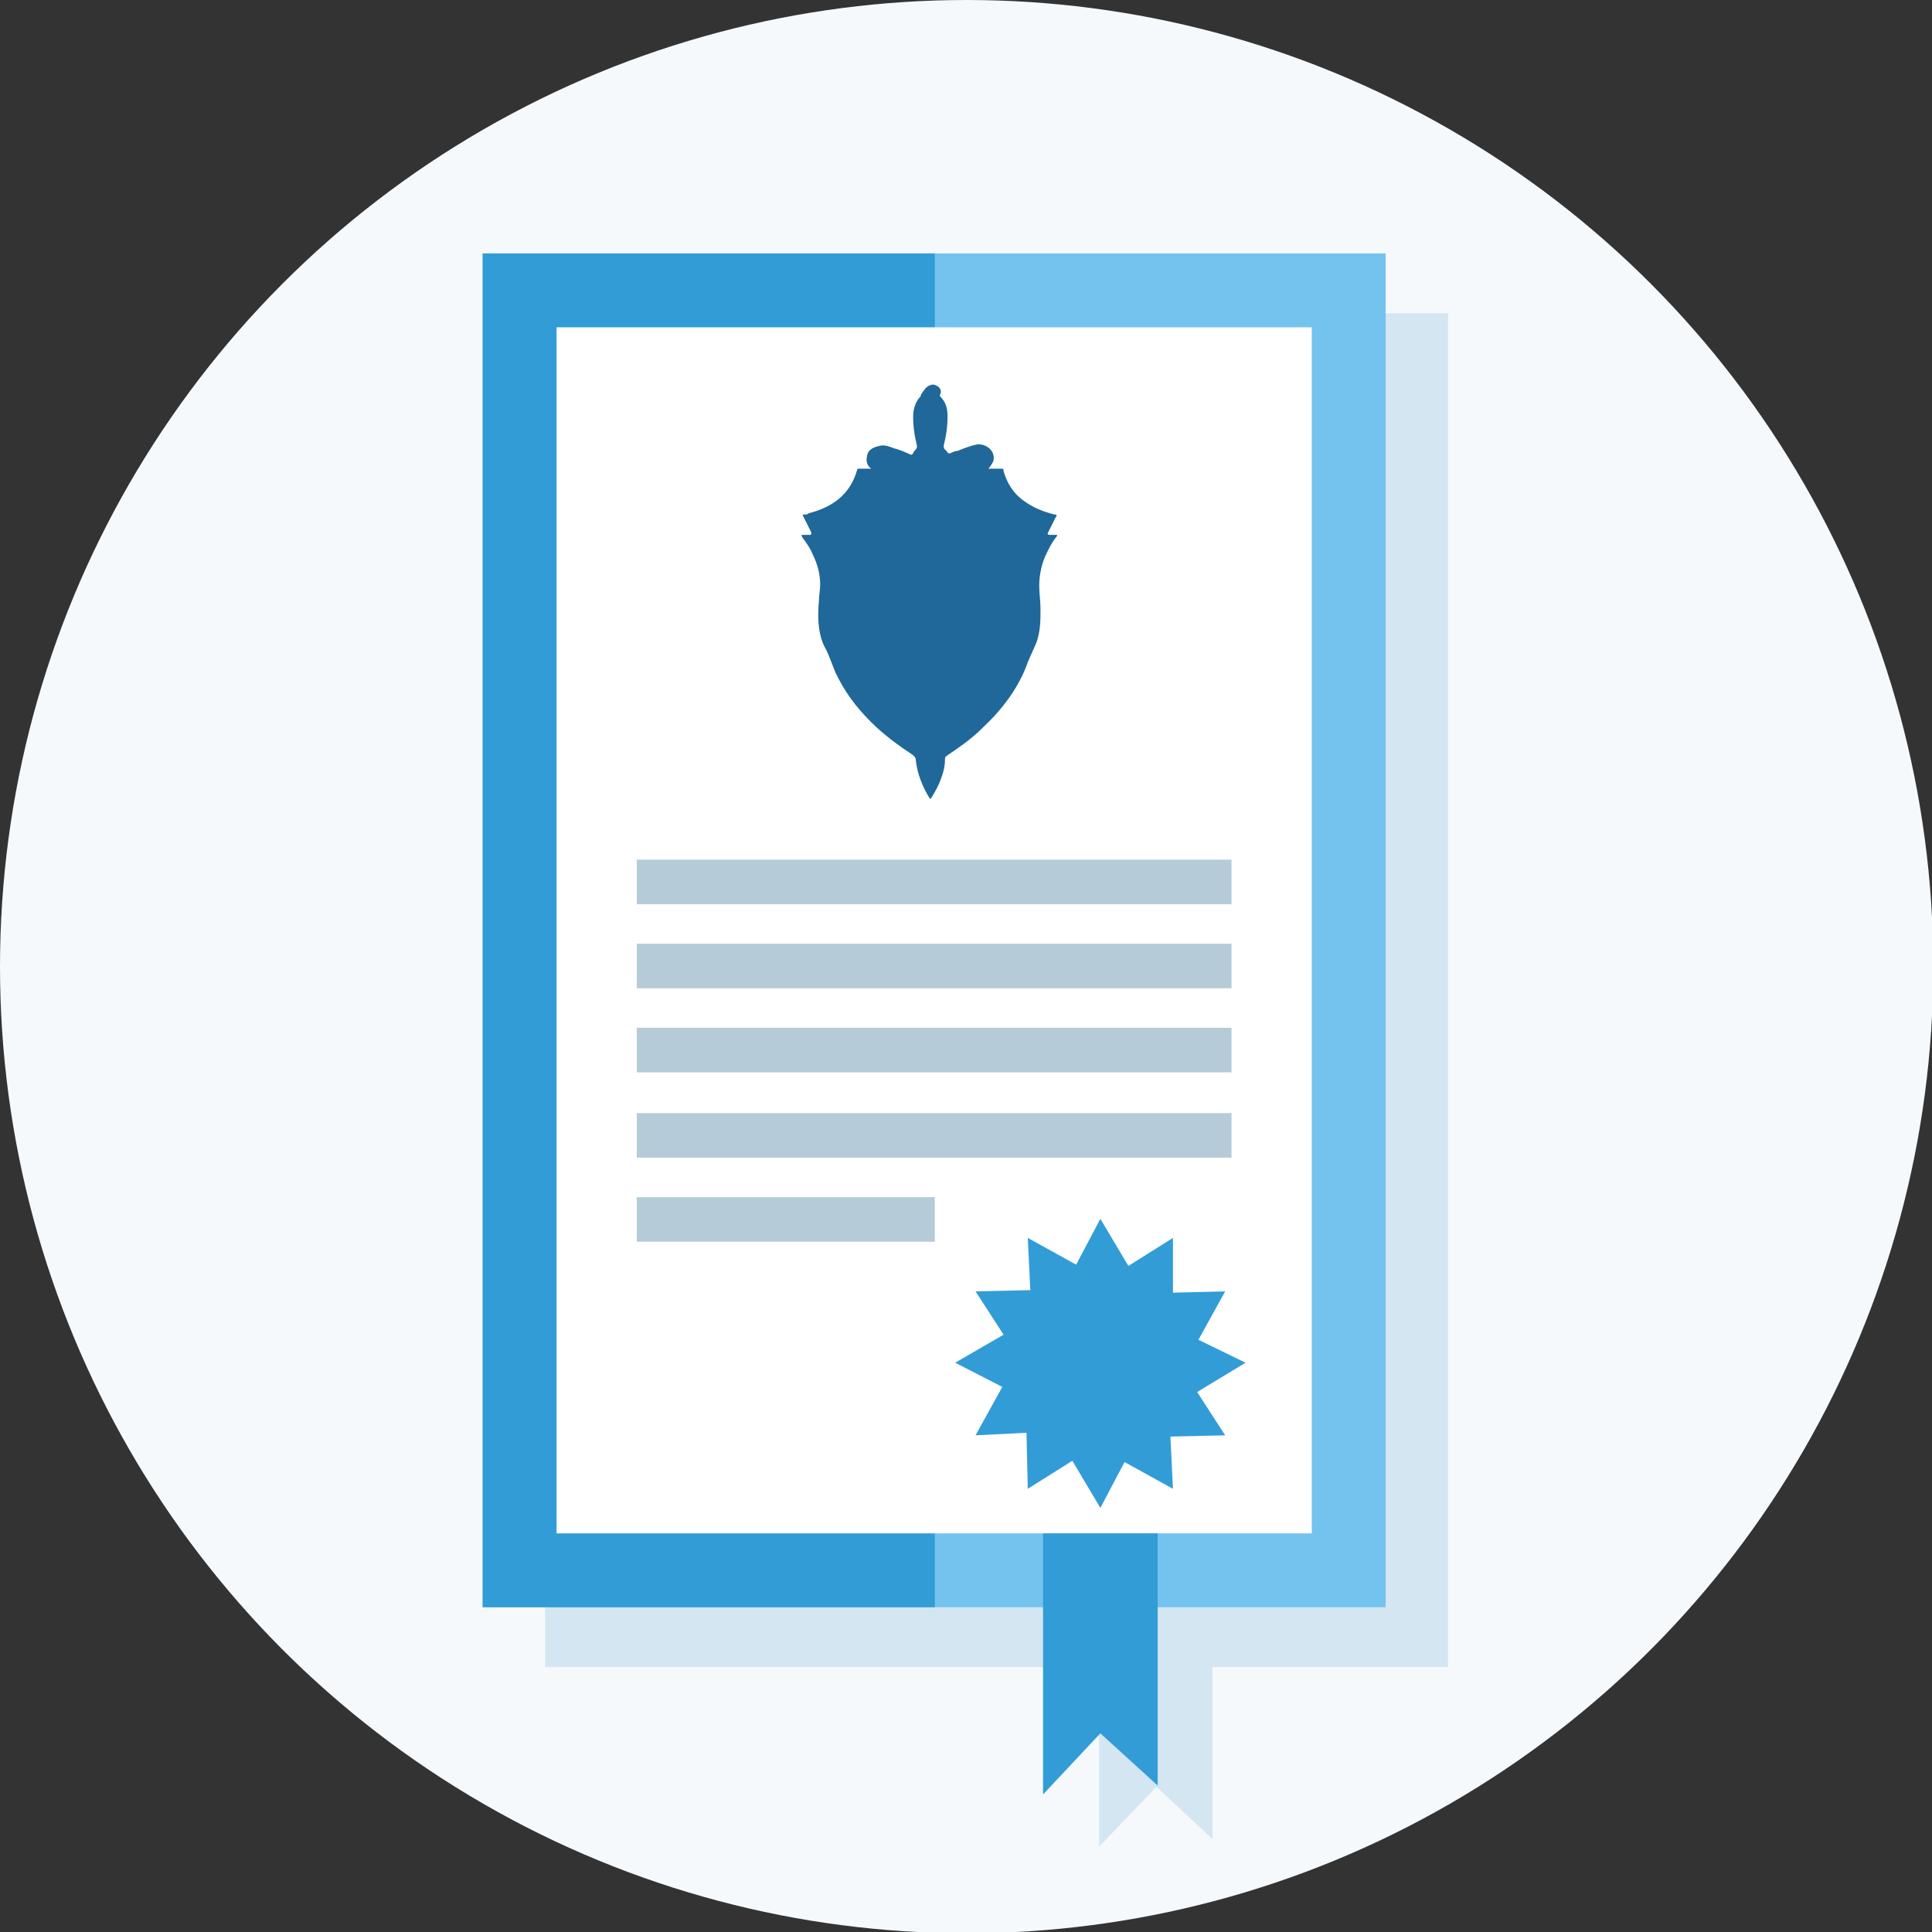 <?xml version="1.0" encoding="utf-8"?>
<!-- Generator: Adobe Illustrator 23.0.6, SVG Export Plug-In . SVG Version: 6.00 Build 0)  -->
<svg version="1.1" id="Ebene_1" xmlns="http://www.w3.org/2000/svg" xmlns:xlink="http://www.w3.org/1999/xlink" x="0px" y="0px"
	 viewBox="0 0 151.7 151.7" style="enable-background:new 0 0 151.7 151.7;" xml:space="preserve">
<rect x="0" y="0" width="151.7" height="151.7" fill="#333333" stroke="none"/>
<style type="text/css">
	.st0{fill:#F5F9FC;}
	.st1{fill:#D4E6F2;}
	.st2{fill:#74C3EE;}
	.st3{fill:#329CD7;}
	.st4{fill:#FFFFFF;}
	.st5{fill:#B6CBD8;}
	.st6{fill:#1F6899;}
</style>
<title>Icon</title>
<circle class="st0" cx="75.9" cy="75.9" r="75.9"/>
<rect x="42.8" y="24.6" class="st1" width="70.9" height="106.3"/>
<polygon class="st1" points="86.3,124.6 86.3,145 90.8,140.3 95.2,144.4 95.2,124.6 "/>
<rect x="37.9" y="19.9" class="st2" width="70.9" height="106.3"/>
<rect x="37.9" y="19.9" class="st3" width="35.5" height="106.3"/>
<rect x="43.7" y="25.7" class="st4" width="59.3" height="94.7"/>
<polygon class="st3" points="81.9,120.4 81.9,140.9 86.4,136.1 90.9,140.2 90.9,120.4 "/>
<rect x="50" y="67.5" class="st5" width="46.7" height="3.5"/>
<polygon class="st3" points="86.4,95.7 88.6,99.4 92.1,97.2 92.1,101.5 96.2,101.4 94.1,105.2 97.8,107 94,109.3 96.2,112.7 
	91.9,112.8 92.1,116.9 88.3,114.8 86.4,118.4 84.2,114.7 80.7,116.9 80.6,112.5 76.6,112.7 78.7,108.9 75,107 78.8,104.8 
	76.6,101.4 80.9,101.3 80.7,97.2 84.5,99.3 "/>
<rect x="50" y="74.1" class="st5" width="46.7" height="3.5"/>
<rect x="50" y="80.7" class="st5" width="46.7" height="3.5"/>
<rect x="50" y="87.4" class="st5" width="46.7" height="3.5"/>
<rect x="50" y="94" class="st5" width="23.4" height="3.5"/>
<g id="reWUZy.tif">
	<g>
		<path class="st6" d="M73.2,30.2c0,0,0.1,0,0.1,0c0.5,0.1,0.7,0.5,0.5,0.8c0,0,0,0.1,0,0.1c0.5,0.5,0.6,1,0.6,1.6
			c0,0.8-0.1,1.5-0.3,2.3c0,0.1,0,0.2,0.1,0.3c0.1,0.1,0.1,0.1,0.2,0.2c0,0.1,0.1,0.1,0.2,0.1c0.2-0.1,0.4-0.2,0.6-0.2
			c0.5-0.2,1-0.4,1.5-0.5c0.7-0.1,1.5,0.5,1.3,1.3c-0.1,0.2-0.2,0.4-0.4,0.6c0.3,0,0.6,0,0.9,0c0.3,0,0.3,0,0.3,0.2
			c0.3,1,0.8,1.8,1.7,2.4c0.7,0.5,1.5,0.8,2.3,1c0.2,0,0.2,0.1,0.1,0.2c-0.2,0.4-0.4,0.8-0.6,1.2c-0.1,0.1,0,0.2,0.1,0.2
			c0.1,0,0.3,0,0.4,0c0.1,0,0.2,0,0.2,0c0,0.1,0,0.1-0.1,0.2c-0.3,0.4-0.5,0.8-0.7,1.2c-0.4,0.8-0.6,1.7-0.6,2.6
			c0,0.6,0.1,1.2,0.1,1.8c0,0.9,0,1.7-0.3,2.6c-0.2,0.5-0.5,1.1-0.7,1.6c-0.7,2-2,3.7-3.6,5.2c-0.8,0.8-1.8,1.5-2.7,2.1
			c-0.1,0.1-0.2,0.1-0.2,0.3c0,0.5-0.1,1-0.3,1.5c-0.2,0.6-0.5,1.1-0.8,1.6c0,0,0,0-0.1,0c-0.6-1-1-2-1.1-3.1c0-0.1-0.1-0.2-0.2-0.3
			c-1.2-0.8-2.3-1.6-3.3-2.6c-1.2-1.2-2.1-2.4-2.8-3.9c-0.3-0.7-0.5-1.4-0.9-2.1c-0.5-1.1-0.5-2.3-0.4-3.5c0-0.4,0.1-0.9,0.1-1.3
			c0-0.8-0.2-1.6-0.6-2.4c-0.2-0.5-0.5-0.9-0.8-1.3c-0.1-0.2-0.1-0.2,0.1-0.2c0.1,0,0.3,0,0.4,0c0.2,0,0.2,0,0.2-0.2
			c-0.2-0.4-0.4-0.8-0.6-1.2c-0.1-0.2-0.1-0.2,0.1-0.2c0.1,0,0.2,0,0.3-0.1c2-0.5,3.3-1.6,3.8-3.4c0-0.1,0.1-0.1,0.2-0.1
			c0.3,0,0.6,0,1,0c0,0,0,0,0,0c0,0,0,0-0.1,0c-0.4-0.3-0.4-0.7-0.3-1.1c0.1-0.4,0.5-0.6,1-0.7c0.4-0.1,0.8,0.1,1.1,0.2
			c0.4,0.1,0.9,0.3,1.3,0.5c0.1,0,0.1,0,0.2-0.1c0-0.1,0.1-0.2,0.2-0.3c0.1-0.1,0.1-0.2,0.1-0.3c-0.2-0.8-0.3-1.5-0.3-2.3
			c0-0.6,0.2-1.2,0.6-1.6c0,0,0-0.1,0-0.1C72.6,30.6,72.7,30.3,73.2,30.2z"/>
	</g>
</g>
</svg>
